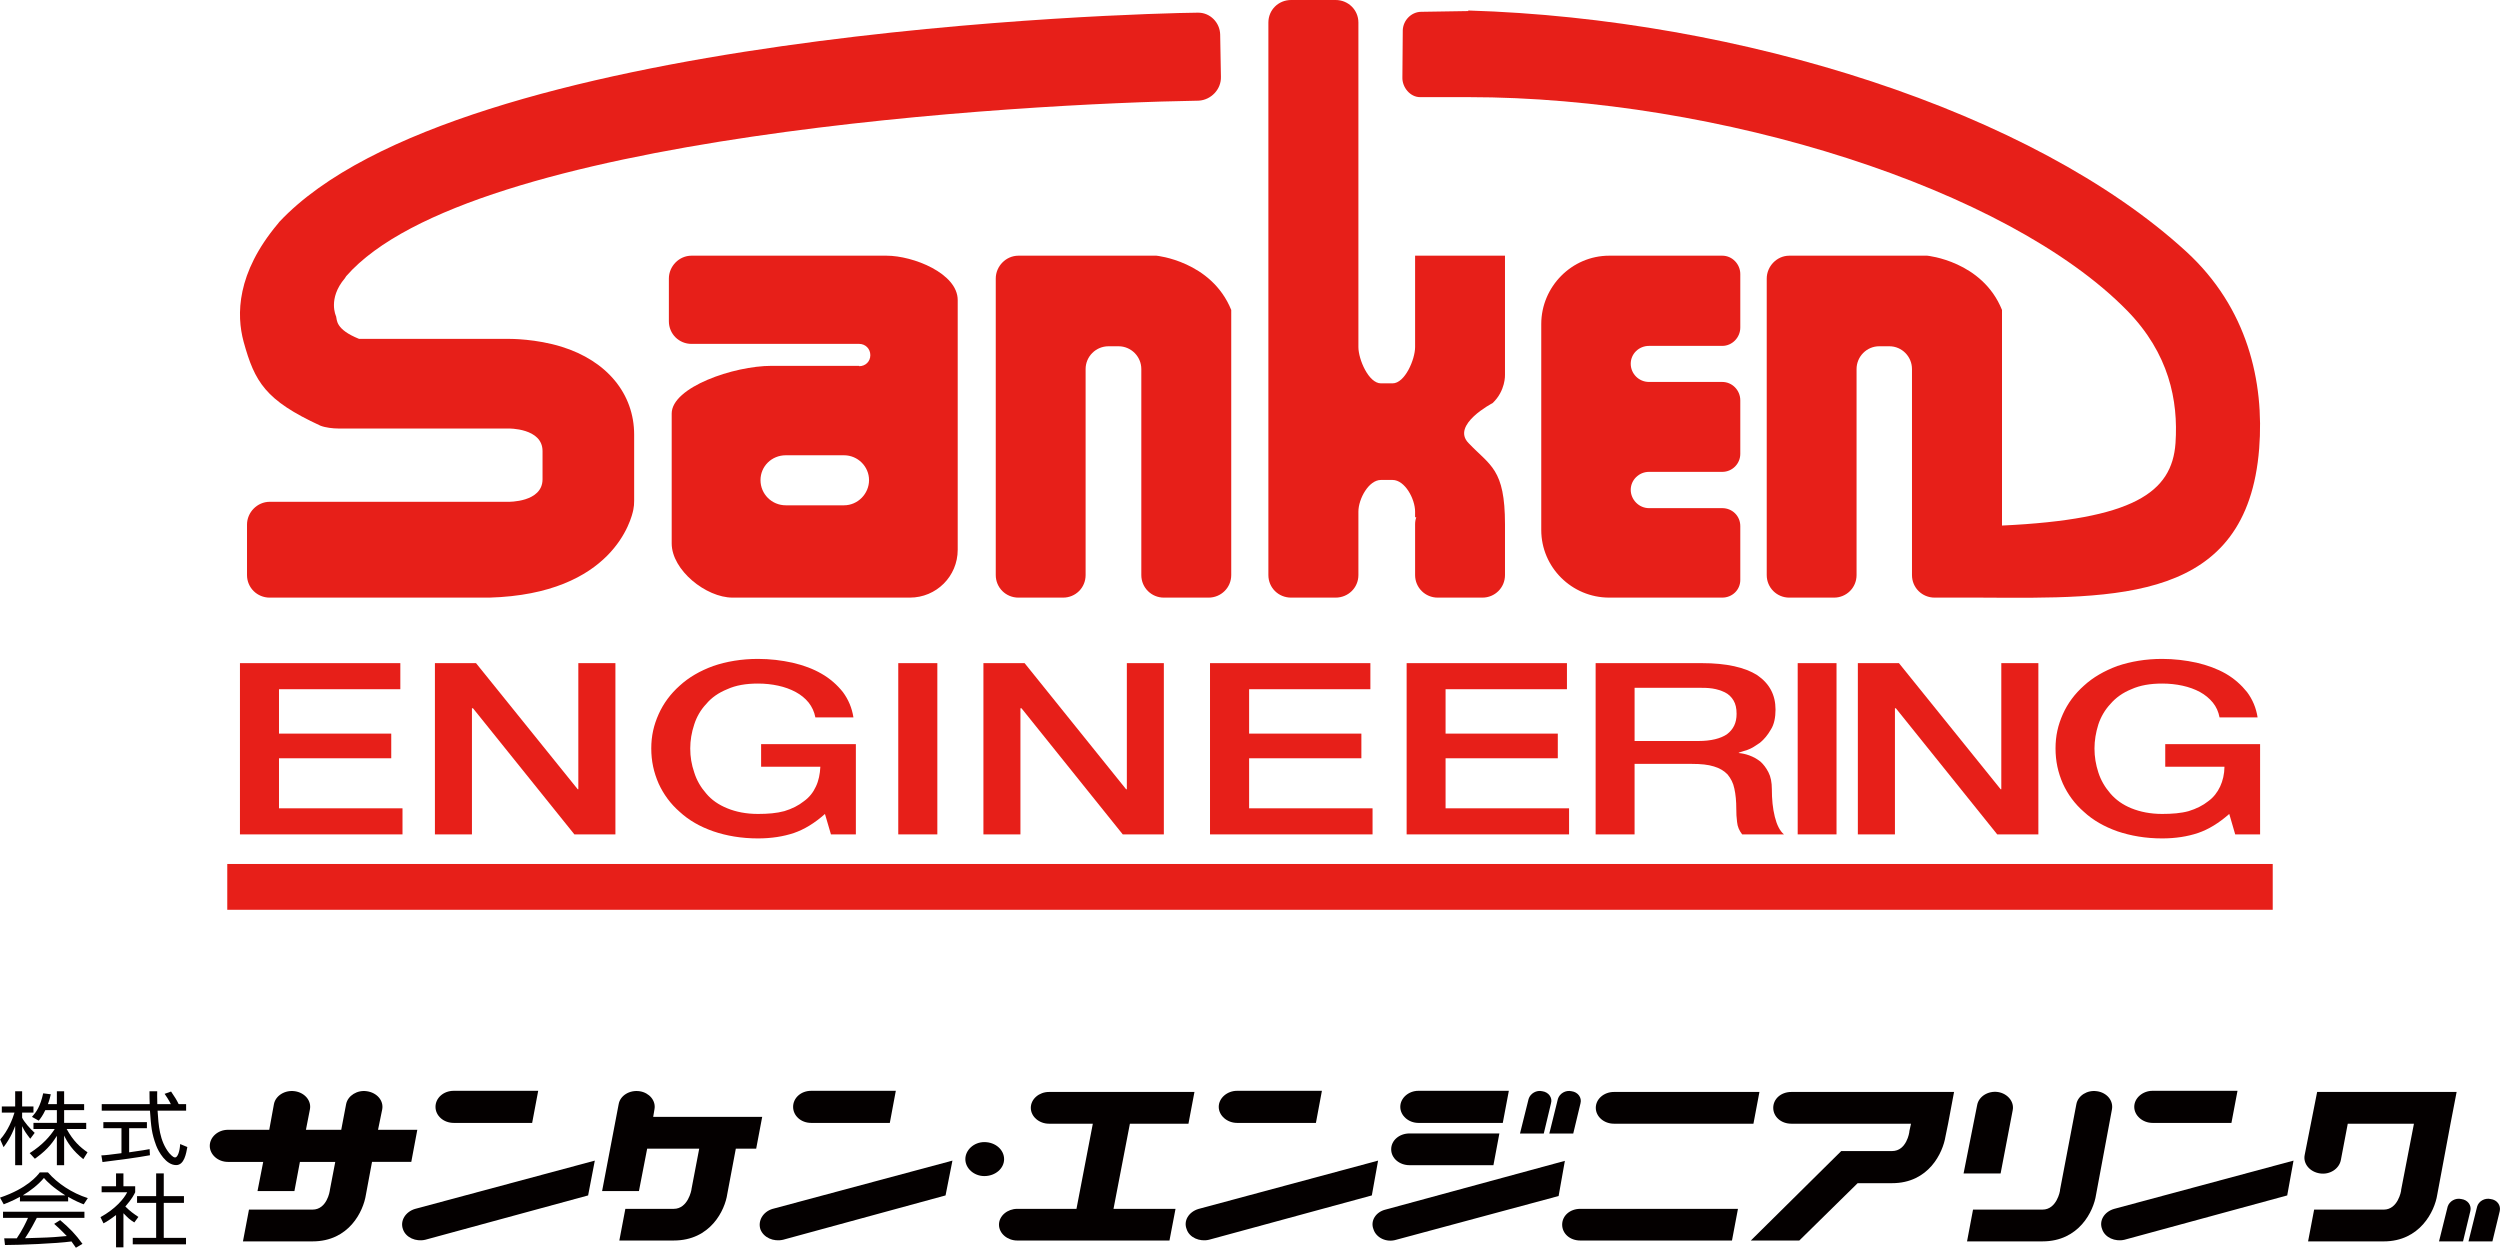 <?xml version="1.0" encoding="UTF-8"?>
<svg id="_レイヤー_2" data-name="レイヤー 2" xmlns="http://www.w3.org/2000/svg" viewBox="0 0 3118.11 1556.24">
  <defs>
    <style>
      .cls-1 {
        fill: #040000;
      }

      .cls-2 {
        fill: #e71f19;
      }
    </style>
  </defs>
  <g id="_レイヤー_1-2" data-name="レイヤー 1">
    <g>
      <g>
        <path class="cls-2" d="M1105.81,318.9h-243.37c-15.43,0-28.19,13.19-28.19,28.46v53.3c0,15.98,12.76,28.26,28.19,28.26h209.17c7.75,0,13.9,6.02,13.9,14.06s-6.15,13.76-13.9,13.76v-.43h-109.5c-46.94,0-124.35,26.67-124.35,59.49v161.92c0,33.39,42.86,67.66,75.95,67.66h221.13c32.85,0,59.66-26.37,59.66-59.75v-311.34c0-33.4-55.7-55.37-88.69-55.37M1052.68,630.24h-72.62c-17.51,0-31.53-14.06-31.53-31.4s14.03-31,31.53-31h72.62c17.26,0,31.23,14.06,31.23,31s-13.97,31.4-31.23,31.4"/>
        <path class="cls-2" d="M1521.85,42.99c-.37-14.87-12.52-27.17-27.19-27.17h-1.76c-77.78.81-921.52,23.63-1144.49,260.89-1.77,2.05-3.31,4.4-4.76,6.5.6-.72,1.61-2.15,2.66-3.86-51.48,61.52-51.48,113.38-42.49,146.79,13.84,50.23,27.02,73.08,95.85,104.8,6.15,2.43,15.61,3.52,22.33,3.52h211.98s42.7-.83,42.7,28.13v35.16c0,28.99-42.7,28.12-42.7,28.12h-297.58c-15.57,0-28.32,13.18-28.32,28.43v62.96c0,15.82,12.76,28.13,28.32,28.13h273.76c154.79-4.4,177.53-98.43,179.72-109.52.81-3.85,1.06-7.36,1.06-11.39v-82.37c0-50.91-33.9-92.1-90.6-109.68-31.79-9.78-62.55-9.78-66.01-9.78h-186.52c-29.88-12.05-27.31-23.7-28.64-28.14-.04-.06-10.71-21.93,10.96-47.46.56-.83,1.14-1.76,1.7-2.64,153.71-175.78,842.66-215.33,1063.29-218.85,15.37-.88,28.2-14.19,27.67-29.84l-.94-52.71Z"/>
        <path class="cls-2" d="M1442.38,318.9h-172.17c-15.53,0-28.26,13.19-28.26,28.46v369.89c0,15.82,12.73,28.13,28.26,28.13h55.68c15.59,0,28.13-12.31,28.13-28.13v-256.95c0-15.59,12.76-28.42,28.58-28.42h12.5c15.64,0,28.4,12.83,28.4,28.42v256.95c0,15.82,12.74,28.13,28.11,28.13h55.82c15.37,0,28.22-12.31,28.22-28.13v-330.66c-24.71-61-93.26-67.68-93.26-67.68"/>
        <path class="cls-2" d="M1831.62,552.62c-22.22-22.78,30.03-49.87,30.03-49.87,16.31-15.47,15.43-35.16,15.43-35.16v-148.71h-112.11v113.98c0,15.37-12.69,45.28-28.14,45.28h-14.44c-15.36,0-28.13-29.91-28.13-45.28V28.13c0-15.82-12.75-28.13-28.42-28.13h-55.49c-15.8,0-28.37,12.31-28.37,28.13v689.11c0,15.82,12.57,28.13,28.37,28.13h55.49c15.67,0,28.42-12.31,28.42-28.13v-79.09c0-15.82,12.77-39.54,28.13-39.54h14.44c15.44,0,28.14,23.72,28.14,39.54v7.03h1.47c-.93,2.64-1.47,5.27-1.47,8.79v63.27c0,15.82,12.8,28.13,28.13,28.13h55.86c15.43,0,28.13-12.31,28.13-28.13v-63.27c0-69.42-18.46-72.94-45.46-101.35"/>
        <path class="cls-2" d="M2170.57,408.56v-66.76c0-12.35-10.06-22.9-22.49-22.9h-140.99c-46.67,0-84.77,38.67-84.77,85.27v256.84c0,46.57,38.1,84.36,84.77,84.36h140.99c12.43,0,22.49-9.67,22.49-21.97v-67.27c0-12.64-10.06-22.36-22.49-22.36h-91.39c-12.48,0-22.77-10.55-22.77-22.85h0c0-12.29,10.29-22.39,22.77-22.39h91.39c12.43,0,22.49-10.12,22.49-22.43v-66.87c0-12.44-10.06-22.85-22.49-22.85h-91.39c-12.48,0-22.77-10.1-22.77-22.71h0c0-12.48,10.29-22.26,22.77-22.26h91.39c12.43,0,22.49-10.55,22.49-22.85"/>
        <path class="cls-2" d="M2726.59,313.62C2535.63,138.72,2171.01,23.41,1831.25,13.09v.71l-58.77.93c-12.33.15-22.47,10.7-22.88,23l-.48,58.81c-.38,12.31,9.68,24.61,21.99,24.61h60.13c313.56,0,673.11,114.26,821.89,266.31,52.09,53.36,63.84,111.77,60.26,165.17-4.36,61.79-52.64,95.19-216.41,102.86v-268.91c-24.55-61.03-93.19-67.68-93.19-67.68h-172.18c-15.36,0-28.08,13.19-28.08,28.6v369.74c0,15.82,12.72,28.13,28.08,28.13h55.84c15.44,0,28.13-12.31,28.13-28.13v-256.95c0-15.59,12.72-28.42,28.17-28.42h12.76c15.56,0,28.19,12.83,28.19,28.42v256.95c0,15.82,12.66,28.13,28.29,28.13h57.79c170.07.88,331.82,6.15,346.96-185.93,6.48-83.07-14.34-175.5-91.14-245.81"/>
        <polygon class="cls-2" points="299.28 827.1 499.31 827.1 499.31 859.62 347.97 859.62 347.97 914.99 487.98 914.99 487.98 945.75 347.97 945.75 347.97 1008.17 502.02 1008.17 502.02 1040.69 299.28 1040.69 299.28 827.1"/>
        <polygon class="cls-2" points="542.45 827.1 593.71 827.1 720.59 984.44 721.31 984.44 721.31 827.1 767.57 827.1 767.57 1040.69 716.4 1040.69 589.91 883.35 588.63 883.35 588.63 1040.69 542.45 1040.69 542.45 827.1"/>
        <path class="cls-2" d="M1067.49,1040.69h-31.1l-7.47-25.49c-12.76,11.43-25.88,19.34-38.67,23.73-13.15,4.4-28.09,6.78-44.84,6.78-20.72,0-39.45-3.26-55.81-8.88-16.62-5.81-30.43-13.72-41.86-24.27-11.4-9.89-20.18-21.97-26.22-35.16-6.15-14.06-9.23-28.14-9.23-43.9s3.08-29.07,9.23-42.85c6.04-13.46,14.82-25.29,26.22-35.44,11.43-10.46,25.24-18.46,41.86-24.55,16.36-5.58,35.1-8.85,55.81-8.85,14.99,0,29.44,1.76,42.99,4.74,13.64,3.17,25.61,7.57,36.23,13.72,10.8,6.15,19.59,14.06,26.62,22.85,6.92,9.35,11.38,19.9,13.18,31.64h-47.46c-1.34-7.03-4.26-13.19-8.38-18.46-4.26-5.27-9.66-9.67-16.13-13.18-6.59-3.52-13.71-6.15-21.88-7.91-8.05-1.76-16.41-2.64-25.2-2.64-14.89,0-27.64,2.14-38.29,7.03-10.89,4.4-19.72,10.55-26.28,18.46-6.73,7.09-11.85,15.82-14.95,25.55-3.35,10.02-4.96,20.15-4.96,29.88,0,10.49,1.61,20.17,4.96,29.88,3.1,10.01,8.23,18.65,14.95,26.32,6.57,7.91,15.39,14.06,26.28,18.46,10.66,4.4,23.4,7.03,38.29,7.03,12.36,0,23.34-.88,32.97-3.52,9.7-2.98,17.65-7.03,24.28-12.31,6.7-4.74,11.68-11.09,15.04-18.46,3.35-7.03,5.1-15.52,5.51-24.61h-73.9v-28.14h118.19v112.51Z"/>
        <rect class="cls-2" x="1120.35" y="827.1" width="48.74" height="213.59"/>
        <polygon class="cls-2" points="1226.56 827.1 1277.93 827.1 1404.56 984.44 1405.45 984.44 1405.45 827.1 1451.6 827.1 1451.6 1040.69 1400.36 1040.69 1274.02 883.35 1272.73 883.35 1272.73 1040.69 1226.56 1040.69 1226.56 827.1"/>
        <polygon class="cls-2" points="1509.18 827.1 1709.2 827.1 1709.2 859.62 1557.95 859.62 1557.95 914.99 1697.97 914.99 1697.97 945.75 1557.95 945.75 1557.95 1008.17 1711.91 1008.17 1711.91 1040.69 1509.18 1040.69 1509.18 827.1"/>
        <polygon class="cls-2" points="1754.42 827.1 1954.37 827.1 1954.37 859.62 1802.98 859.62 1802.98 914.99 1942.96 914.99 1942.96 945.75 1802.98 945.75 1802.98 1008.17 1957.01 1008.17 1957.01 1040.69 1754.42 1040.69 1754.42 827.1"/>
        <path class="cls-2" d="M1990.14,827.1h132.56c30.67,0,53.64,5.27,68.93,14.94,15.35,10.55,22.89,24.61,22.89,43.07,0,9.67-1.77,18.46-5.7,24.61-4.02,7.03-8.4,12.31-13.73,16.7-5.21,3.58-10.24,7.03-15.36,8.79-5.03,1.76-8.72,2.64-11.02,3.52v.49c4.11.39,8.51,1.27,13.29,3.03,4.88,1.76,9.28,4.25,13.62,7.58,3.96,3.52,7.44,8.25,10.11,13.53,2.78,5.32,4.21,12.3,4.21,21.09,0,12.31,1.06,23.73,3.69,34.28,2.49,10.01,6.17,17.58,11.42,21.97h-52.13c-3.61-4.64-5.86-9.67-6.37-15.52-.76-5.58-.96-10.85-.96-16.13,0-9.67-.78-18.21-2.43-25.49-1.38-7.03-4.4-12.58-8.41-17.58-4.26-4.4-9.78-7.91-17.07-10.01-7.17-2.3-16.32-3.19-27.37-3.19h-71.58v87.9h-48.58v-213.59ZM2038.72,924.2h79.85c15.47,0,27.38-3.05,35.29-8.33,8.02-6.15,12.09-14.06,12.09-25.49,0-7.03-1.2-12.31-3.8-16.7-2.62-4.39-6.15-7.91-10.91-10.21-4.41-2.1-9.68-3.86-15.44-4.74-5.73-.88-11.82-.88-17.98-.88h-79.09v66.33Z"/>
        <rect class="cls-2" x="2242.16" y="827.1" width="48.43" height="213.59"/>
        <polygon class="cls-2" points="2317.19 827.1 2368.45 827.1 2495.34 984.44 2496.11 984.44 2496.11 827.1 2542.34 827.1 2542.34 1040.69 2491.03 1040.69 2364.59 883.35 2363.45 883.35 2363.45 1040.69 2317.19 1040.69 2317.19 827.1"/>
        <path class="cls-2" d="M2818.9,1040.69h-31.06l-7.41-25.49c-13,11.43-25.99,19.34-38.91,23.73-13.1,4.4-28.02,6.78-44.8,6.78-20.7,0-39.25-3.26-55.86-8.88-16.33-5.81-30.34-13.72-41.71-24.27-11.43-9.89-20.22-21.97-26.23-35.16-6.15-14.06-9.17-28.14-9.17-43.9s3.02-29.07,9.17-42.85c6.02-13.46,14.81-25.29,26.23-35.44,11.38-10.46,25.38-18.46,41.71-24.55,16.61-5.58,35.16-8.85,55.86-8.85,14.98,0,29.4,1.76,43.04,4.74,13.58,3.17,25.58,7.57,36.37,13.72,10.61,6.15,19.4,14.06,26.45,22.85,6.98,9.35,11.38,19.9,13.19,31.64h-47.46c-1.33-7.03-4.06-13.19-8.36-18.46-4.32-5.27-9.63-9.67-16.02-13.18-6.47-3.52-13.83-6.15-21.84-7.91-8.05-1.76-16.6-2.64-25.37-2.64-14.64,0-27.5,2.14-38.32,7.03-10.81,4.4-19.46,10.55-26.23,18.46-6.65,7.09-11.83,15.82-15.04,25.55-3.15,10.02-4.8,20.15-4.8,29.88,0,10.49,1.65,20.17,4.8,29.88,3.21,10.01,8.39,18.65,15.04,26.32,6.78,7.91,15.42,14.06,26.23,18.46,10.82,4.4,23.68,7.03,38.32,7.03,12.39,0,23.57-.88,33.11-3.52,9.57-2.98,17.75-7.03,24.33-12.31,6.61-4.74,11.51-11.09,14.94-18.46,3.27-7.03,5.27-15.52,5.36-24.61h-73.87v-28.14h118.3v112.51Z"/>
        <rect class="cls-2" x="283.46" y="1077.59" width="2551.18" height="57.13"/>
      </g>
      <g>
        <path class="cls-1" d="M2012.89,1361.94c-12.24,0-22.55,8.68-22.55,19.76s10.31,19.83,22.55,19.83h174.08l7.47-39.59h-181.54Z"/>
        <path class="cls-1" d="M1482.29,1401.53l7.48-39.59h-181.53c-12.03,0-22.57,8.68-22.57,19.76s10.54,19.83,22.57,19.83h54.78l-20.4,106.2h-73.92c-12.02,0-22.73,8.58-22.73,19.72s10.71,19.77,22.73,19.77h189.91l7.54-39.49h-77.35l20.45-106.2h73.04Z"/>
        <path class="cls-1" d="M1970.99,1507.73c-12.88,0-22.59,8.58-22.59,19.72s9.71,19.77,22.59,19.77h189.21l7.46-39.49h-196.67Z"/>
        <path class="cls-1" d="M565.92,1360.51c-12.86,0-22.75,9.02-22.75,19.99s9.89,20.04,22.75,20.04h97.8l7.54-40.03h-105.34Z"/>
        <path class="cls-1" d="M520.47,1409.13h-48.97l5.21-25.44c2.04-10.85-6.4-20.78-19.02-22.64-12.07-1.93-23.86,5.47-25.98,15.99l-6.1,32.09h-44.04l4.96-25.44c2.11-10.85-6.39-20.78-18.55-22.64-12.54-1.93-24.26,5.47-26.31,15.99l-5.85,32.09h-51.52c-12.61,0-22.67,9.25-22.67,20.03s10.06,20.02,22.67,20.02h43.98l-7.11,36.4h46.03l6.86-36.4h44.09l-6.73,35.05-.11.94c0,.07-3.35,23.51-21.56,23.51h-79.22l-7.52,39.63h86.74c45.76,0,63.43-37.7,66.6-58.15l7.64-40.99h48.97l7.51-40.04Z"/>
        <path class="cls-1" d="M2615.54,1361.05c-12.18-1.93-23.77,5.47-25.78,15.99l-20.44,107.18v.94c0,.07-3.93,23.51-21.82,23.51h-86.65l-7.47,39.63h94.12c45.59,0,63.73-37.7,66.77-58.15l19.85-106.48c1.94-10.85-6.11-20.78-18.58-22.64"/>
        <path class="cls-1" d="M517.61,1507.82c-11.9,3.63-18.87,14.77-15.03,25.31,3.42,10.35,16.15,16,28.03,13.1l202.92-55.25,8.34-43.42-224.27,60.26Z"/>
        <path class="cls-1" d="M1011.76,1360.51c-12.89,0-22.56,9.02-22.56,19.99s9.66,20.04,22.56,20.04h98.06l7.48-40.03h-105.54Z"/>
        <path class="cls-1" d="M963.42,1507.82c-11.82,3.63-18.35,14.77-15.04,25.31,3.85,10.35,16.25,16,28.47,13.1l202.48-55.25,8.59-43.42-224.5,60.26Z"/>
        <path class="cls-1" d="M1542.92,1360.51c-12.3,0-22.85,9.02-22.85,19.99s10.55,20.04,22.85,20.04h98.35l7.47-40.03h-105.82Z"/>
        <path class="cls-1" d="M1769.06,1360.51c-12.22,0-22.56,9.02-22.56,19.99s10.34,20.04,22.56,20.04h105.28l7.55-40.03h-112.83Z"/>
        <path class="cls-1" d="M1758.01,1413.69c-12.58,0-22.86,8.55-22.86,19.75s10.28,19.83,22.86,19.83h104.66l7.42-39.57h-112.08Z"/>
        <path class="cls-1" d="M1494.92,1507.82c-12.22,3.63-19.12,14.77-14.86,25.31,3.27,10.35,16.18,16,28.02,13.1l202.93-55.25,7.8-43.42-223.89,60.26Z"/>
        <path class="cls-1" d="M2684.71,1360.51c-12.25,0-22.78,9.02-22.78,19.99s10.53,20.04,22.78,20.04h98.43l7.57-40.03h-106Z"/>
        <path class="cls-1" d="M2636.68,1507.82c-12.22,3.63-18.98,14.77-14.78,25.31,3.37,10.35,16.16,16,28.01,13.1l202.81-55.25,7.87-43.42-223.92,60.26Z"/>
        <path class="cls-1" d="M1727.99,1508.68c-12.23,3.04-19.09,14.19-14.91,24.59,3.36,10.63,16.22,16.67,28.04,13.11l202.86-54.65,7.8-43.88-223.79,60.83Z"/>
        <path class="cls-1" d="M1252.36,1445.75c0,11.47-10.75,21.1-24.68,21.1-12.88,0-23.66-9.62-23.66-21.1s10.78-21.28,23.66-21.28c13.94,0,24.68,9.62,24.68,21.28"/>
        <path class="cls-1" d="M950.62,1393.02h-135.93l1.57-9.32c2.12-10.85-6.45-20.78-18.28-22.64-12.89-1.93-24.45,5.5-26.33,15.99l-20.69,108.54h45.95l10.27-52.93h64.92l-9.66,50.54-.03.48c-.01.5-4.25,24.05-22.07,24.05h-60.37l-7.5,39.49h67.88c45.74,0,63.85-37.69,66.78-58.2l10.62-56.35h25.4l7.49-39.64Z"/>
        <path class="cls-1" d="M2234.21,1361.94c-12.88,0-22.55,8.68-22.55,19.76s9.68,19.83,22.55,19.83h149.3l-2.1,9.5v.83c0,.09-3.21,23.79-21.54,23.79h-63.39l-112.76,111.57h60.46l72.75-71.51h42.94c45.79,0,63.35-38.03,66.6-58.21l3.28-15.96,7.43-39.59h-202.98Z"/>
        <path class="cls-1" d="M1923.74,1361.05c-7.48-1.78-15.03,2.77-17.19,9.54l-10.76,43.23h29.66l9.04-37.79c2.11-7.07-3.23-13.95-10.76-14.97"/>
        <path class="cls-1" d="M1960.28,1361.05c-7.55-1.78-15.07,2.77-17.19,9.54l-10.72,43.23h29.84l9.07-37.79c1.87-7.07-3.29-13.95-11.01-14.97"/>
        <path class="cls-1" d="M3069.96,1495.51c-7.58-1.78-15.03,2.82-17.11,9.38l-10.8,43.43h29.95l9.14-37.88c1.76-7.11-3.32-13.91-11.18-14.93"/>
        <path class="cls-1" d="M3106.56,1495.51c-7.61-1.78-15.1,2.82-16.96,9.38l-10.79,43.43h29.83l9.18-37.88c1.54-7.11-3.32-13.91-11.26-14.93"/>
        <path class="cls-1" d="M2491.97,1362.02c-12.53-1.8-24.03,5.72-25.95,16.19l-16.97,85.37h46.19l15.11-78.94c2.07-10.48-6.3-20.7-18.37-22.62"/>
        <path class="cls-1" d="M2890.04,1361.94l-15.54,78.6c-2.2,10.85,6.4,21.11,18.95,22.98,12.21,1.93,23.98-5.55,26.16-16.61l8.63-45.37h82.54l-16.01,82.69v.94c0,.07-3.84,23.51-21.67,23.51h-86.81l-7.55,39.63h94.36c45.29,0,63.55-37.7,66.72-58.15l16.57-88.64,7.63-39.59h-173.99Z"/>
        <path class="cls-1" d="M37.74,1420.31c-4.97-6.49-7.11-9.37-10.15-15.71v48.67h-8.67v-49.02c-1.07,2.88-5.21,14.58-14.46,26.54l-4.2-9.55c9.7-10.93,15.44-25.4,17.81-33.53H2.26v-7.71h16.66v-18.94h8.67v18.94h14.14v7.71h-14.14v6.38c2.3,4.84,9.61,13.54,15.67,18.86l-5.52,7.37ZM79.99,1453.26h-9.06v-36.63c-7.41,12.1-15.08,19.71-27.44,28.61l-6.48-7.02c16.41-10.33,25.81-21.59,31.24-30.06h-26.51v-7.64h29.2v-15.89h-14.43c-3.28,6.93-5.84,10.17-8.18,13.11l-8.45-4.73c5.76-6.46,10.35-13.06,13.99-29.38l9.48,1.21c-.74,2.92-1.28,5.98-3.56,12.26h11.14v-16.06h9.06v16.06h24.95v7.52h-24.95v15.89h27.54v7.64h-24.38c8.25,15.05,16.69,22.61,26.01,29.09l-5.26,8.49c-12.95-10.25-19.79-20.61-23.91-29.44v36.95Z"/>
        <path class="cls-1" d="M187.01,1440.87c-16.3,3-37.56,5.83-59.2,8.5l-1.39-8.33c4.76-.09,10.81-.87,25.08-2.74v-31.17h-22.59v-7.57h54.33v7.57h-22.17v30.09c16.27-2.35,21.23-3.12,25.53-3.99l.41,7.64ZM196.09,1361.05c-.11,2.94-.11,7.25.1,16.06h35.94v8.16h-35.6c1.18,18.23,2.37,37.6,14.44,52.87,1.3,1.12,4.49,5.48,7.47,5.48s5.75-7.05,6.26-16.72l8.96,3.72c-1.43,7.61-3.68,22.53-13.96,22.53-12.7,0-22.06-16.8-24.93-24.41-5.73-15.44-6.28-23.4-7.74-43.47h-60.15v-8.16h59.85c-.21-4.63-.28-10.37-.28-16.06h9.66Z"/>
        <path class="cls-1" d="M85,1498.4H24.87v-5.62c-10.12,5.55-16.3,7.57-20.22,9.3l-4.65-8.35c33.89-11.39,46.66-27.4,49.63-31.48h10.16c11.81,13.64,29.95,25.82,49.72,32.09l-5.11,7.76c-4.91-1.82-11.3-4.68-19.41-9.32v5.62ZM75.04,1521.81c12.11,10.37,19.12,17.57,27.84,29.59l-8.22,4.84c-1.71-2.48-3.22-4.38-5.5-7.84-19.07,2.64-65.42,4.45-82.95,4.45l-.95-8.37h15.69c7.09-10.48,11.42-19.81,13.99-25.51H3.77v-7.68h101.53v7.68h-59.39c-2.79,5.37-7.24,14.15-14.66,25.4,2.84-.05,15.61-.41,17.98-.57,13.83-.32,25.6-1.31,34.04-2.15-1.09-1.02-6.89-7.51-15.71-15.17l7.48-4.67ZM81.42,1490.87c-16.03-10.26-22.66-17.03-26.62-21.69-7.17,8.56-16.83,15.98-26.33,21.69h52.95Z"/>
        <path class="cls-1" d="M153.95,1555.73h-9.22v-40.37c-7.18,5.66-12.45,8.79-15.65,10.45l-3.75-7.73c18.75-10.27,29.39-23.14,33.32-31.05h-31.9v-7.5h17.98v-16.03h9.22v16.03h14.66v7.51c-1.1,2.44-4.14,8.52-12.28,17.76,5.9,5.86,9.88,8.7,16.28,13.01l-5.09,6.89c-6.08-3.83-7.35-5.19-13.56-11.5v42.52ZM204.25,1463.51v28.32h25.18v8.44h-25.18v43.69h27.74v8.02h-66.41v-8.02h29.17v-43.69h-23.81v-8.44h23.81v-28.32h9.5Z"/>
        <path class="cls-1" d="M214.81,1380.96c-2.01-4.73-4.2-9.15-9.51-16.67l8.07-2.88c4.88,7.17,6.75,10.1,10,16.74l-8.56,2.81Z"/>
      </g>
    </g>
  </g>
</svg>
